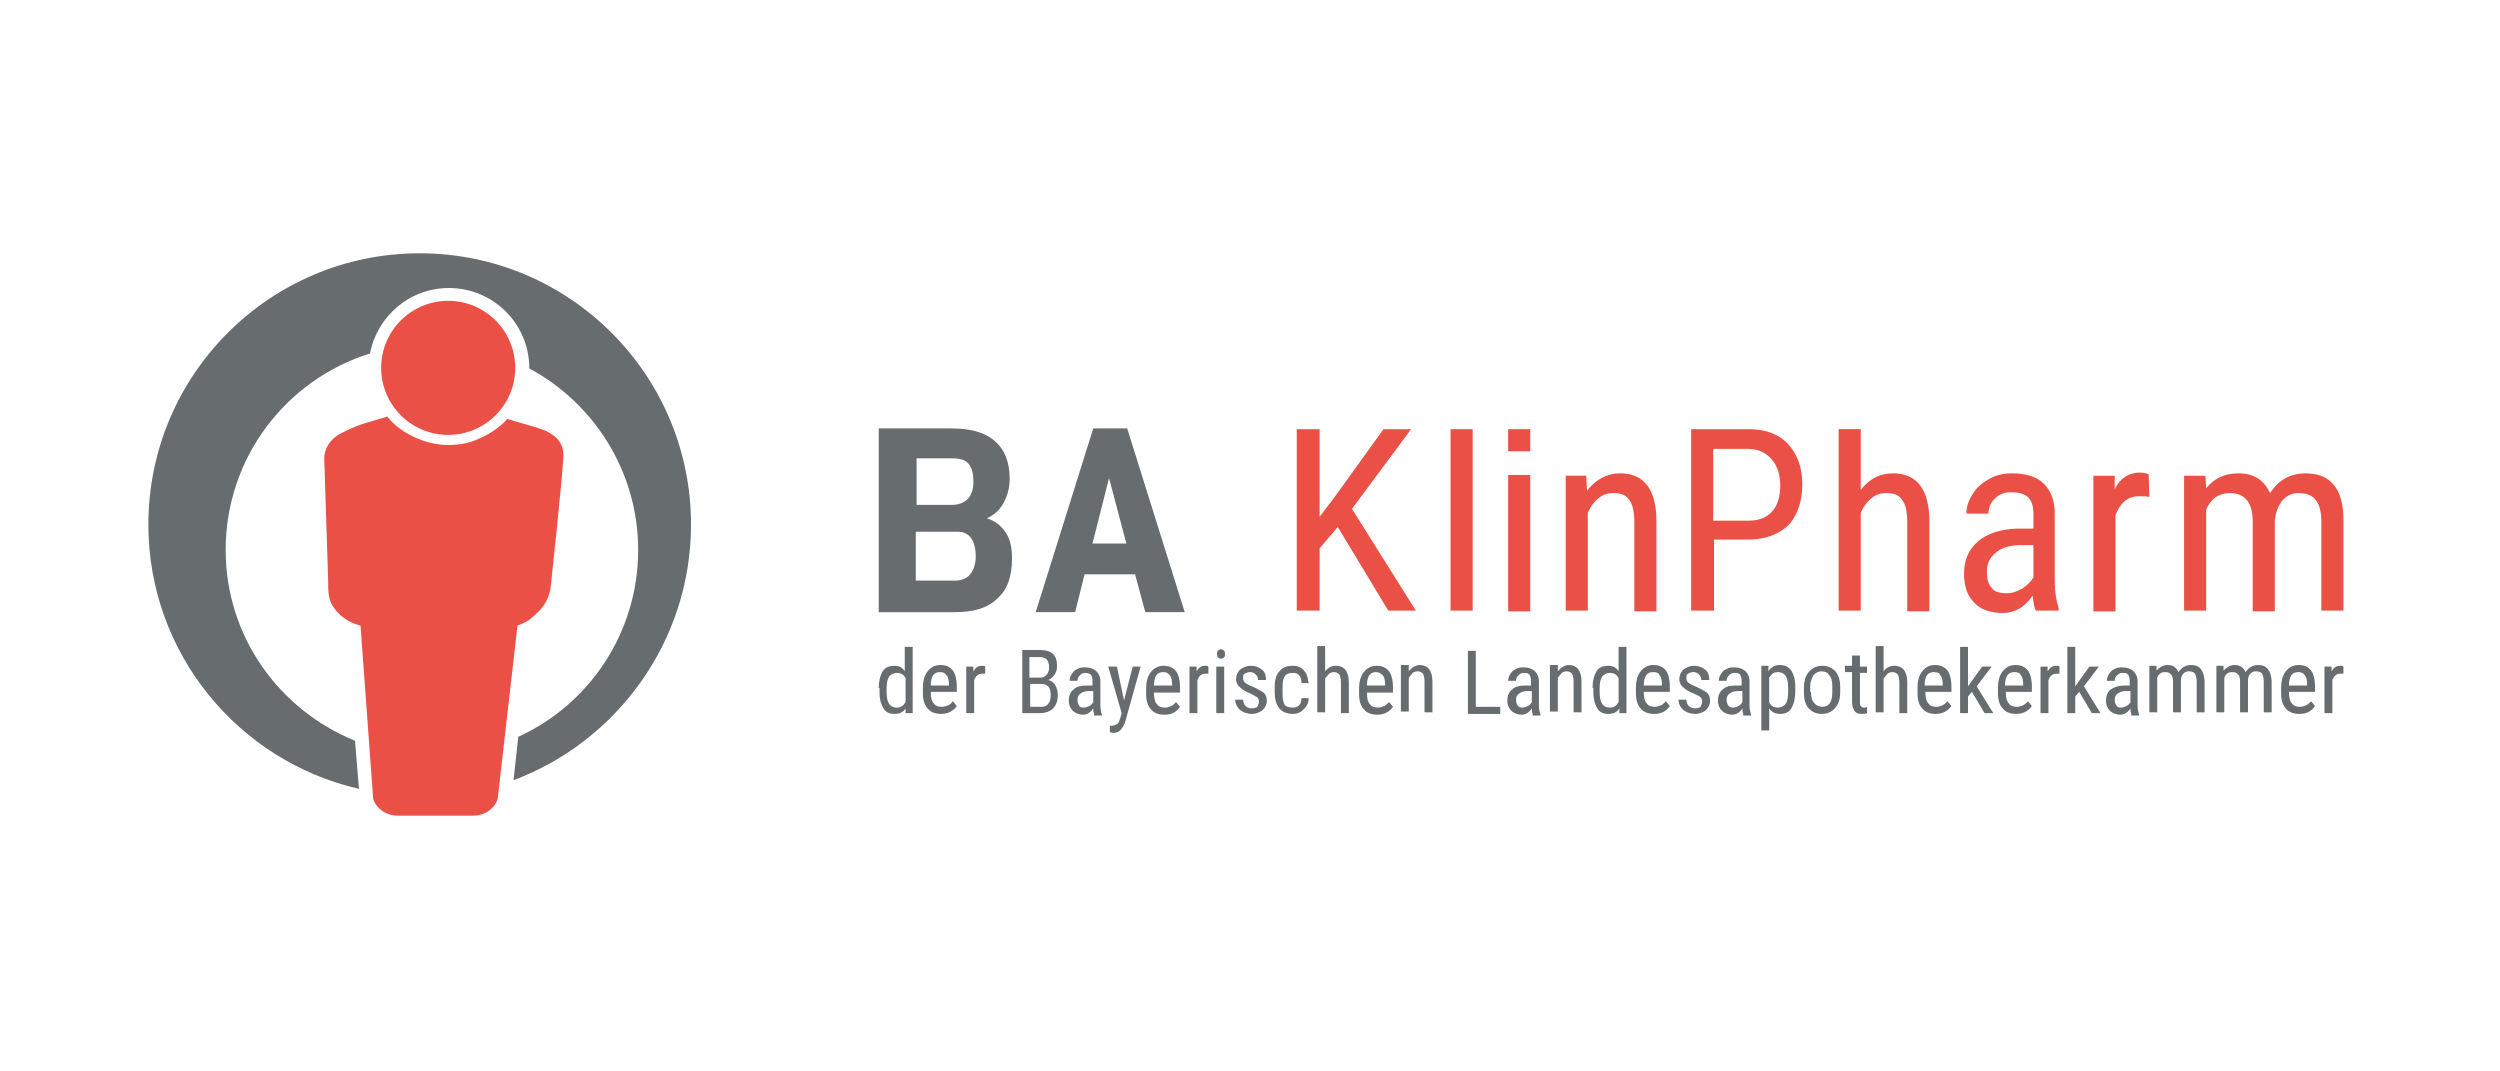 <?xml version="1.0" encoding="UTF-8"?>
<svg xmlns="http://www.w3.org/2000/svg" viewBox="0 0 1400 600">
  <defs>
    <style>.cls-1{fill:#fff;}.cls-2{fill:#676c6e;}.cls-3{fill:#ea5045;}</style>
  </defs>
  <g id="BACKGROUND">
    <rect class="cls-1" x="-8.83" y="-5.79" width="1417.95" height="615.87"></rect>
  </g>
  <g id="TEXT_EN">
    <g id="g986">
      <circle id="Kopf" class="cls-3" cx="250.99" cy="206" r="37.54"></circle>
      <path id="path7" class="cls-3" d="M315.41,256.68c-.44,11.04-7.07,72.44-7.07,72.44,0,0-.44,3.98-2.65,7.95-.44.88-2.21,3.53-3.98,5.3s-3.98,3.53-4.42,3.98c-2.21,1.77-3.98,2.65-7.51,3.98h0l-11.04,96.73c0,1.33-3.53,9.72-14.13,9.72h-41.52c-10.6,0-14.13-8.39-14.13-9.72l-7.07-96.73h0c-7.07-1.77-12.37-5.74-15.9-11.48-2.21-3.98-2.21-8.39-2.21-13.25l-2.21-68.9s-.44-7.95,7.95-13.25c0,0,3.98-2.21,6.18-3.09.88-.44,4.86-2.21,9.28-3.53,5.74-1.77,11.93-3.53,11.93-3.53,0,0,4.42,6.18,13.25,10.6,5.3,2.65,12.37,5.3,20.76,5.3,7.07,0,12.81-1.33,17.23-3.53,10.6-4.42,15.9-11.04,15.9-11.04l10.6,3.09s7.95,2.21,11.04,3.53c2.65,1.77,10.6,4.42,9.72,15.46Z"></path>
      <path id="path9" class="cls-2" d="M386.97,293.79c0-83.92-68.02-151.94-151.94-151.94s-151.94,68.02-151.94,151.94c0,72,50.35,132.51,117.93,147.97l-2.21-26.94c-42.4-17.23-72.44-58.3-72.44-106.89,0-51.68,34.01-95.41,80.83-109.98,3.98-20.76,22.08-36.66,44.17-36.66,24.73,0,45.05,19.88,45.05,45.05h0c36.22,19.43,60.95,57.86,60.95,101.59,0,46.38-27.38,86.57-67.14,104.68l-2.65,24.29c57.86-21.64,99.38-77.74,99.38-143.11Z"></path>
      <g id="g17">
        <path id="path11" class="cls-2" d="M492.09,385.22c0-3.98.88-7.07,2.21-9.28s3.53-3.09,6.63-3.09c2.65,0,4.42.88,5.74,3.09v-13.69h4.42v37.1h-3.98v-2.65c-1.33,2.21-3.53,3.09-6.18,3.09s-4.86-.88-6.18-3.09-2.21-4.86-2.21-8.83v-2.65h-.44ZM496.51,387.42c0,3.09.44,5.3,1.33,6.63.88,1.33,2.21,2.21,4.42,2.21s3.53-.88,4.86-3.09v-13.25c-.88-2.21-2.65-3.09-4.86-3.09-1.77,0-3.53.88-4.42,2.21s-1.33,3.53-1.33,6.18v2.21Z"></path>
        <path id="path13" class="cls-2" d="M526.98,399.79c-3.09,0-5.74-.88-7.51-3.09-1.77-1.77-2.65-4.86-2.65-8.39v-3.09c0-3.98.88-7.07,2.65-9.28s3.98-3.53,7.07-3.53,5.3.88,7.07,3.09c1.33,1.77,2.21,4.86,2.21,9.28v2.65h-14.58v.44c0,2.65.44,4.86,1.77,6.18.88,1.33,2.65,1.77,4.42,1.77,1.33,0,2.21-.44,3.53-.88s1.77-1.33,2.65-2.21l2.21,2.65c-2.21,3.09-5.3,4.42-8.83,4.42ZM526.54,376.38c-1.77,0-3.09.44-3.98,1.77-.88,1.33-1.33,3.09-1.33,5.74h10.16v-.44c0-2.65-.44-4.42-1.33-5.3-.88-1.33-2.21-1.77-3.53-1.77Z"></path>
        <path id="path15" class="cls-2" d="M551.72,377.27h-1.77c-2.21,0-3.53,1.33-4.42,3.53v18.55h-4.42v-26.06h3.98v2.65c1.33-2.21,2.65-3.09,4.86-3.09.88,0,1.33,0,1.77.44v3.98Z"></path>
      </g>
      <g id="g41">
        <path id="path19" class="cls-2" d="M572.48,399.35v-35.34h10.16c3.09,0,5.74.88,7.07,2.21,1.77,1.77,2.21,3.98,2.21,7.07,0,1.77-.44,3.09-1.33,4.42s-1.77,2.21-3.53,3.09c1.77.44,3.09,1.33,3.98,3.09.88,1.33,1.33,3.53,1.33,5.3,0,3.09-.88,5.74-2.65,7.51-1.77,1.77-4.42,2.65-7.51,2.65h-9.72ZM576.9,379.47h5.74c1.33,0,2.65-.44,3.53-1.77.88-.88,1.33-2.21,1.33-3.98s-.44-3.53-1.33-4.42-2.21-1.33-3.98-1.33h-5.74v11.48h.44ZM576.9,383.01v12.81h6.18c1.77,0,3.09-.44,3.98-1.77.88-.88,1.33-2.65,1.33-4.86,0-4.42-1.77-6.18-5.3-6.18h-6.18Z"></path>
        <path id="path21" class="cls-2" d="M612.67,399.35c-.44-.44-.44-1.33-.44-2.65-1.33,2.21-3.53,3.53-5.74,3.53s-4.42-.88-5.74-2.21-2.21-3.09-2.21-5.74.88-4.86,2.65-6.18c1.77-1.77,4.42-2.21,7.51-2.21h3.09v-2.65c0-1.77-.44-2.65-.88-3.53-.88-.44-1.77-.88-3.09-.88s-2.21.44-3.09,1.33c-.88.88-1.33,1.77-1.33,3.09h-4.42c0-1.33.44-2.65,1.33-3.98s1.77-2.21,3.09-2.65c1.33-.88,2.65-.88,4.42-.88,2.65,0,4.86.88,6.18,2.21,1.33,1.33,2.21,3.09,2.21,5.74v13.25c0,2.21.44,3.98.88,5.3v.44h-4.42v-1.33ZM606.93,396.26c.88,0,2.21-.44,3.09-.88s1.77-1.33,2.21-2.21v-6.18h-2.21c-2.21,0-3.53.44-4.86,1.33-1.33.88-1.77,2.21-1.77,3.53s.44,2.65.88,3.09c0,.88,1.33,1.33,2.65,1.33Z"></path>
        <path id="path23" class="cls-2" d="M629.46,392.28l4.86-18.99h4.42l-8.39,30.04c-.44,2.21-1.77,3.98-2.65,5.3-1.33,1.33-2.65,1.77-3.98,1.77-.44,0-1.33,0-2.21-.44v-3.53h.88c1.33,0,2.21-.44,3.09-.88s1.33-1.77,1.77-3.09l.88-3.09-7.51-26.06h4.86l3.98,18.99Z"></path>
        <path id="path25" class="cls-2" d="M651.98,400.23c-3.09,0-5.74-.88-7.51-3.09-1.77-1.77-2.65-4.86-2.65-8.39v-3.09c0-3.98.88-7.07,2.65-9.28,1.77-2.21,3.98-3.53,7.07-3.53s5.3.88,7.07,3.09c1.33,1.77,2.21,4.86,2.21,9.28v2.65h-14.58v.44c0,2.65.44,4.86,1.77,6.18.88,1.33,2.65,1.77,4.42,1.77,1.33,0,2.21-.44,3.53-.88.88-.44,1.77-1.33,2.65-2.21l2.21,2.65c-2.21,3.09-4.86,4.42-8.83,4.42h0ZM651.54,376.38c-1.77,0-3.09.44-3.98,1.77s-1.33,3.09-1.33,5.74h10.16v-.44c0-2.65-.44-4.42-1.33-5.3-.44-.88-1.77-1.77-3.53-1.77Z"></path>
        <path id="path27" class="cls-2" d="M676.72,377.27h-1.77c-2.21,0-3.53,1.33-4.42,3.53v18.55h-4.42v-26.06h3.98v2.65c1.33-2.21,2.65-3.09,4.86-3.09.88,0,1.33,0,1.77.44v3.98Z"></path>
        <path id="path29" class="cls-2" d="M685.99,366.22c0,.88,0,1.33-.44,1.77s-.88.88-1.77.88-1.33-.44-1.77-.88c-.44-.44-.44-.88-.44-1.77s0-1.33.44-1.77.88-.88,1.77-.88,1.33.44,1.77.88c.44.44.44,1.33.44,1.77ZM685.55,399.35h-4.42v-26.06h4.42v26.06Z"></path>
        <path id="path31" class="cls-2" d="M704.99,392.72c0-.88-.44-1.77-.88-2.21-.88-.44-2.21-1.33-3.98-2.21-2.21-.88-3.98-1.77-4.86-2.65-.88-.88-1.77-1.33-2.21-2.21s-.88-1.77-.88-3.09c0-2.21.88-3.98,2.21-5.3,1.77-1.33,3.53-2.21,6.18-2.21s4.42.88,6.18,2.21,2.21,3.53,2.21,5.74h-4.42c0-1.33-.44-2.21-1.33-3.09s-1.77-1.33-3.09-1.33-2.21.44-3.09.88-.88,1.33-.88,2.65c0,.88.44,1.77.88,2.21.44.44,1.77,1.33,3.98,2.21,3.09,1.33,5.3,2.65,6.63,3.53,1.33,1.33,1.77,2.65,1.77,4.42,0,2.21-.88,3.98-2.21,5.3-1.77,1.33-3.53,2.21-6.18,2.21s-4.86-.88-6.63-2.21c-1.77-1.77-2.65-3.53-2.65-5.74h4.42c0,1.33.44,2.65,1.33,3.53.88.88,2.21,1.33,3.53,1.33s2.65-.44,3.09-.88c.44-.88.88-1.77.88-3.09h0Z"></path>
        <path id="path33" class="cls-2" d="M723.98,396.26c1.33,0,2.65-.44,3.53-1.33.88-.88,1.33-2.21,1.33-3.98h3.98c0,2.65-.88,4.42-2.65,6.18-1.77,1.77-3.53,2.65-6.18,2.65-3.09,0-5.74-.88-7.51-3.09s-2.65-4.86-2.65-9.28v-2.65c0-3.98.88-7.07,2.65-8.83,1.77-2.21,3.98-3.09,7.51-3.09,2.65,0,4.86.88,6.18,2.65,1.77,1.77,2.21,3.98,2.65,7.07h-3.98c0-1.77-.44-3.53-1.33-4.42s-1.77-1.33-3.53-1.33-3.53.44-4.42,1.77-1.33,3.09-1.33,6.18v3.53c0,3.09.44,5.3,1.33,6.63.88.88,2.65,1.33,4.42,1.33Z"></path>
        <path id="path35" class="cls-2" d="M742.09,375.94c1.77-2.21,3.53-3.09,6.18-3.09,4.42,0,7.07,3.09,7.07,9.28v17.23h-4.42v-17.23c0-2.21-.44-3.53-.88-4.42-.88-.88-1.77-1.33-3.09-1.33-.88,0-2.21.44-2.65.88-.88.88-1.33,1.77-2.21,2.65v18.99h-4.42v-37.1h4.42v14.13Z"></path>
        <path id="path37" class="cls-2" d="M771.24,400.23c-3.09,0-5.74-.88-7.51-3.09-1.77-1.77-2.65-4.86-2.65-8.39v-3.09c0-3.98.88-7.07,2.65-9.28,1.77-2.21,3.98-3.53,7.07-3.53s5.3.88,7.07,3.09c1.33,1.77,2.21,4.86,2.21,9.28v2.65h-14.58v.44c0,2.65.44,4.86,1.77,6.18.88,1.33,2.65,1.77,4.42,1.77,1.33,0,2.21-.44,3.53-.88.88-.44,1.77-1.33,2.65-2.21l2.21,2.65c-2.21,3.09-5.3,4.42-8.83,4.42h0ZM770.8,376.38c-1.77,0-3.09.44-3.98,1.77s-1.33,3.09-1.33,5.74h10.16v-.44c0-2.65-.44-4.42-1.33-5.3s-2.21-1.77-3.53-1.77Z"></path>
        <path id="path39" class="cls-2" d="M788.91,373.29v2.65c1.77-2.21,3.98-3.53,6.18-3.53,4.42,0,7.07,3.09,7.07,9.28v17.23h-4.42v-17.23c0-2.21-.44-3.53-.88-4.42-.88-.88-1.77-1.33-3.09-1.33-.88,0-2.21.44-2.65.88-.88.88-1.33,1.77-2.21,2.65v18.99h-4.42v-26.06h4.42v.88Z"></path>
      </g>
      <g id="g85">
        <path id="path43" class="cls-2" d="M826.45,395.82h13.69v3.98h-18.11v-35.34h4.42v31.36Z"></path>
        <path id="path45" class="cls-2" d="M858.25,399.35c-.44-.44-.44-1.33-.44-2.65-1.33,2.21-3.53,3.53-5.74,3.53s-4.42-.88-5.74-2.21-2.21-3.09-2.21-5.74.88-4.86,2.65-6.18c1.77-1.77,4.42-2.21,7.51-2.21h3.09v-2.65c0-1.77-.44-2.65-.88-3.53-.88-.88-1.77-.88-3.09-.88s-2.21.44-3.09,1.33c-.88.88-1.33,1.77-1.33,3.09h-4.42c0-1.33.44-2.65,1.33-3.98s1.77-2.21,3.09-2.65c1.33-.88,2.65-.88,4.42-.88,2.65,0,4.86.88,6.18,2.21,1.33,1.33,2.21,3.09,2.21,5.74v13.25c0,2.21.44,3.98.88,5.3v.44h-4.42v-1.33ZM852.51,396.26c.88,0,2.21-.44,3.09-.88s1.77-1.33,2.21-2.21v-6.18h-2.21c-2.21,0-3.53.44-4.86,1.33-1.33.88-1.77,2.21-1.77,3.53s.44,2.65.88,3.09c.44.88,1.33,1.33,2.65,1.33Z"></path>
        <path id="path47" class="cls-2" d="M872.39,373.29v2.65c1.77-2.21,3.98-3.53,6.18-3.53,4.42,0,7.07,3.09,7.07,9.28v17.23h-4.42v-17.23c0-2.21-.44-3.53-.88-4.42-.88-.88-1.77-1.33-3.09-1.33-.88,0-2.21.44-2.65.88-.88.88-1.33,1.77-2.21,2.65v18.99h-4.42v-26.06h4.42v.88Z"></path>
        <path id="path49" class="cls-2" d="M891.82,385.22c0-3.98.88-7.07,2.21-9.28s3.53-3.09,6.63-3.09c2.65,0,4.42.88,5.74,3.09v-13.69h4.42v37.1h-3.98v-2.65c-1.33,2.21-3.53,3.09-6.18,3.09s-4.86-.88-6.18-3.09c-1.33-2.21-2.21-5.3-2.21-8.83v-2.65h-.44ZM895.8,387.42c0,3.09.44,5.3,1.33,6.63s2.21,2.21,4.42,2.21,3.53-.88,4.86-3.09v-13.25c-.88-2.21-2.65-3.09-4.86-3.09-1.77,0-3.53.88-4.42,2.21s-1.33,3.53-1.33,6.18v2.21Z"></path>
        <path id="path51" class="cls-2" d="M926.27,399.79c-3.09,0-5.74-.88-7.51-3.09-1.77-1.77-2.65-4.86-2.65-8.39v-3.09c0-3.98.88-7.07,2.65-9.28,1.77-2.21,3.98-3.53,7.07-3.53s5.3.88,7.07,3.09c1.33,1.77,2.21,4.86,2.21,9.28v2.65h-14.58v.44c0,2.65.44,4.86,1.77,6.18.88,1.33,2.65,1.77,4.42,1.77,1.33,0,2.21-.44,3.53-.88.88-.44,1.77-1.33,2.65-2.21l2.21,2.65c-2.21,3.09-4.86,4.42-8.83,4.42h0ZM925.83,376.38c-1.77,0-3.09.44-3.98,1.77s-1.33,3.09-1.33,5.74h10.16v-.44c0-2.65-.44-4.42-1.33-5.3-.44-1.33-1.77-1.77-3.53-1.77Z"></path>
        <path id="path53" class="cls-2" d="M953.22,392.72c0-.88-.44-1.77-.88-2.21-.88-.88-2.21-1.33-3.98-2.21-2.21-.88-3.98-1.77-4.86-2.65-.88-.88-1.77-1.33-2.21-2.21s-.88-1.77-.88-3.09c0-2.21.88-3.98,2.21-5.3,1.77-1.33,3.53-2.21,6.18-2.21s4.42.88,6.18,2.21,2.21,3.53,2.21,5.74h-4.42c0-1.33-.44-2.21-1.33-3.09s-1.77-1.33-3.09-1.33-2.21.44-3.09.88-.88,1.33-.88,2.65c0,.88.44,1.77.88,2.21.44.44,1.77,1.33,3.98,2.21,3.09,1.33,5.3,2.65,6.63,3.53,1.33,1.33,1.77,2.65,1.77,4.42,0,2.21-.88,3.98-2.21,5.3-1.77,1.33-3.53,2.21-6.18,2.21s-4.86-.88-6.63-2.21c-1.77-1.77-2.65-3.53-2.65-5.74h4.42c0,1.33.44,2.65,1.33,3.53.88.88,2.21,1.33,3.53,1.33s2.65-.44,3.09-.88c.44-1.33.88-1.77.88-3.09h0Z"></path>
        <path id="path55" class="cls-2" d="M976.19,399.35c-.44-.44-.44-1.33-.44-2.65-1.33,2.21-3.53,3.53-5.74,3.53s-4.42-.88-5.74-2.21-2.21-3.09-2.21-5.74.88-4.86,2.65-6.18c1.77-1.77,4.42-2.21,7.51-2.21h3.09v-2.65c0-1.77-.44-2.65-.88-3.53-.88-.88-1.77-.88-3.09-.88s-2.21.44-3.09,1.33c-.88.88-1.33,1.77-1.33,3.09h-4.42c0-1.33.44-2.65,1.33-3.98s1.77-2.21,3.09-2.65c1.33-.88,2.65-.88,4.42-.88,2.65,0,4.86.88,6.18,2.21,1.33,1.33,2.21,3.09,2.21,5.74v13.25c0,2.21.44,3.98.88,5.3v.44h-4.42v-1.33ZM970.44,396.26c.88,0,2.21-.44,3.09-.88s1.77-1.33,2.21-2.21v-6.18h-2.21c-2.21,0-3.53.44-4.86,1.33-1.33.88-1.77,2.21-1.77,3.53s.44,2.65.88,3.09c.44.88,1.33,1.33,2.65,1.33Z"></path>
        <path id="path57" class="cls-2" d="M1005.34,387.42c0,3.98-.88,7.07-2.21,9.28s-3.53,3.09-6.18,3.09-4.86-.88-6.18-3.09v12.37h-4.42v-36.22h3.98v3.09c1.33-2.21,3.53-3.53,6.18-3.53,3.09,0,4.86.88,6.63,3.09,1.33,2.21,2.21,4.86,2.21,8.83v3.09ZM1001.36,385.22c0-3.09-.44-5.3-1.33-6.63s-2.21-2.21-4.42-2.21-3.53.88-4.86,3.09v13.69c.88,2.21,2.65,3.09,4.86,3.09,1.77,0,3.53-.88,4.42-2.21s1.33-3.53,1.33-6.18v-2.65Z"></path>
        <path id="path59" class="cls-2" d="M1010.2,385.22c0-3.98.88-6.63,2.65-8.83,1.77-2.21,4.42-3.53,7.51-3.53s5.3.88,7.51,3.09c1.77,2.21,2.65,5.3,2.65,8.83v2.65c0,3.98-.88,6.63-2.65,8.83-1.77,2.21-4.42,3.53-7.51,3.53s-5.3-.88-7.51-3.09c-1.77-2.21-2.65-4.86-2.65-8.83v-2.65ZM1014.17,387.42c0,2.65.44,4.86,1.77,6.18.88,1.33,2.65,2.21,4.42,2.21,3.98,0,5.74-2.65,5.74-8.39v-3.09c0-2.65-.44-4.86-1.77-6.18-.88-1.77-2.65-2.21-4.42-2.21s-3.09.88-4.42,2.21c-.88,1.77-1.77,3.53-1.77,6.18v3.09h.44Z"></path>
        <path id="path61" class="cls-2" d="M1041.56,367.11v6.18h3.98v3.53h-3.98v16.34c0,.88,0,1.77.44,2.21s.88.88,1.77.88c.44,0,1.33,0,1.77-.44v3.53c-.88.44-1.77.44-3.09.44-1.77,0-3.09-.44-3.98-1.77s-1.33-3.09-1.33-5.3v-16.34h-3.98v-3.53h3.98v-5.74h4.42Z"></path>
        <path id="path63" class="cls-2" d="M1054.81,375.94c1.77-2.21,3.53-3.09,6.18-3.09,4.42,0,7.07,3.09,7.07,9.28v17.23h-4.42v-17.23c0-2.21-.44-3.53-.88-4.42-.88-.88-1.77-1.33-3.09-1.33-.88,0-2.21.44-2.65.88-.88.88-1.33,1.77-2.21,2.65v18.99h-4.42v-37.1h4.42v14.13Z"></path>
        <path id="path65" class="cls-2" d="M1083.96,399.79c-3.09,0-5.74-.88-7.51-3.09-1.77-1.77-2.65-4.86-2.65-8.39v-3.09c0-3.98.88-7.07,2.65-9.28,1.77-2.21,3.98-3.53,7.07-3.53s5.3.88,7.07,3.09c1.33,1.77,2.21,4.86,2.21,9.28v2.65h-14.58v.44c0,2.65.44,4.86,1.77,6.18.88,1.33,2.65,1.77,4.42,1.77,1.33,0,2.21-.44,3.53-.88.88-.44,1.77-1.33,2.65-2.21l2.21,2.65c-2.21,3.09-5.3,4.42-8.83,4.42h0ZM1083.08,376.38c-1.77,0-3.09.44-3.98,1.77s-1.33,3.09-1.33,5.74h10.16v-.44c0-2.65-.44-4.42-1.33-5.3-.44-1.33-1.77-1.77-3.53-1.77Z"></path>
        <path id="path67" class="cls-2" d="M1104.28,387.42l-2.21,2.65v9.28h-4.42v-37.1h4.42v22.08l7.95-11.04h5.3l-8.39,11.04,9.28,15.02h-4.86l-7.07-11.93Z"></path>
        <path id="path69" class="cls-2" d="M1129.01,399.79c-3.09,0-5.74-.88-7.51-3.09-1.77-1.77-2.65-4.86-2.65-8.39v-3.09c0-3.98.88-7.07,2.65-9.28,1.77-2.21,3.98-3.53,7.07-3.53s5.3.88,7.07,3.09c1.33,1.77,2.21,4.86,2.21,9.28v2.65h-14.58v.44c0,2.65.44,4.86,1.77,6.18.88,1.33,2.65,1.77,4.42,1.77,1.33,0,2.21-.44,3.53-.88.88-.44,1.77-1.33,2.65-2.21l2.21,2.65c-2.21,3.09-5.3,4.42-8.83,4.42h0ZM1128.13,376.38c-1.77,0-3.09.44-3.98,1.77s-1.33,3.09-1.33,5.74h10.16v-.44c0-2.65-.44-4.42-1.33-5.3-.44-1.33-1.77-1.77-3.53-1.77Z"></path>
        <path id="path71" class="cls-2" d="M1153.3,377.27h-1.77c-2.21,0-3.53,1.33-4.42,3.53v18.55h-4.42v-26.06h3.98v2.65c1.33-2.21,2.65-3.09,4.86-3.09.88,0,1.33,0,1.77.44v3.98Z"></path>
        <path id="path73" class="cls-2" d="M1164.35,387.42l-2.21,2.65v9.28h-4.42v-37.1h4.42v22.08l7.95-11.04h5.3l-8.39,11.04,9.28,15.02h-4.86l-7.07-11.93Z"></path>
        <path id="path75" class="cls-2" d="M1193.5,399.35c-.44-.44-.44-1.33-.44-2.65-1.33,2.21-3.53,3.53-5.74,3.53s-4.42-.88-5.74-2.21-2.21-3.09-2.21-5.74.88-4.86,2.65-6.18,4.42-2.21,7.51-2.21h3.09v-2.65c0-1.77-.44-2.65-.88-3.53-.88-.88-1.77-.88-3.09-.88s-2.21.44-3.09,1.33c-.88.88-1.33,1.77-1.33,3.09h-4.42c0-1.33.44-2.65,1.33-3.98.88-1.33,1.77-2.21,3.09-2.65,1.33-.88,2.65-.88,4.42-.88,2.65,0,4.86.88,6.18,2.21s2.21,3.09,2.21,5.74v13.25c0,2.21.44,3.98.88,5.3v.44h-4.42v-1.33ZM1187.76,396.26c.88,0,2.21-.44,3.09-.88s1.77-1.33,2.21-2.21v-6.18h-2.21c-2.21,0-3.53.44-4.86,1.33-1.33.88-1.77,2.21-1.77,3.53s.44,2.65.88,3.09c.44.88,1.33,1.33,2.65,1.33h0Z"></path>
        <path id="path77" class="cls-2" d="M1207.63,373.29v2.21c1.77-1.77,3.53-3.09,6.18-3.09,3.09,0,4.86,1.33,6.18,3.98,1.77-2.65,3.98-3.98,7.07-3.98,4.86,0,7.07,3.09,7.51,8.83v17.67h-4.42v-17.23c0-1.77-.44-3.53-.88-4.42-.88-.88-1.77-1.33-3.53-1.33-1.33,0-2.21.44-3.09,1.33-.88.88-1.33,2.21-1.33,3.98v17.67h-4.42v-17.23c0-3.53-1.33-5.3-4.42-5.3-2.21,0-3.53.88-4.42,3.09v19.43h-4.42v-26.06h3.98v.44Z"></path>
        <path id="path79" class="cls-2" d="M1245.18,373.29v2.21c1.77-1.77,3.53-3.09,6.18-3.09,3.09,0,4.86,1.33,6.18,3.98,1.77-2.65,3.98-3.98,7.07-3.98,4.86,0,7.07,3.09,7.51,8.83v17.67h-4.42v-17.23c0-1.77-.44-3.53-.88-4.42-.88-.88-1.77-1.33-3.53-1.33-1.33,0-2.21.44-3.09,1.33-.88.88-1.33,2.21-1.33,3.98v17.67h-4.42v-17.23c0-3.53-1.33-5.3-4.42-5.3-2.21,0-3.53.88-4.42,3.09v19.43h-4.42v-26.06h3.98v.44Z"></path>
        <path id="path81" class="cls-2" d="M1287.58,399.79c-3.09,0-5.74-.88-7.51-3.09-1.77-1.77-2.65-4.86-2.65-8.39v-3.09c0-3.98.88-7.07,2.65-9.28s3.98-3.53,7.07-3.53,5.3.88,7.07,3.09c1.33,1.77,2.21,4.86,2.21,9.28v2.65h-14.58v.44c0,2.65.44,4.86,1.77,6.18.88,1.33,2.65,1.77,4.42,1.77,1.33,0,2.21-.44,3.53-.88.88-.44,1.77-1.33,2.65-2.21l2.21,2.65c-2.21,3.09-4.86,4.42-8.83,4.42ZM1287.14,376.38c-1.77,0-3.09.44-3.98,1.77-.88,1.33-1.33,3.09-1.33,5.74h10.16v-.44c0-2.65-.44-4.42-1.33-5.3-.88-1.33-1.77-1.77-3.53-1.77h0Z"></path>
        <path id="path83" class="cls-2" d="M1312.31,377.27h-1.77c-2.21,0-3.53,1.33-4.42,3.53v18.55h-4.42v-26.06h3.98v2.65c1.33-2.21,2.65-3.09,4.86-3.09.88,0,1.33,0,1.77.44v3.98Z"></path>
      </g>
      <g id="g115">
        <path id="path87" class="cls-3" d="M749.16,295.11l-10.16,11.93v34.89h-12.81v-101.59h12.81v49.03l8.39-11.04,27.38-37.99h15.46l-33.13,44.61,35.78,56.98h-15.46l-28.27-46.82Z"></path>
        <path id="path89" class="cls-3" d="M824.69,341.93h-12.37v-101.59h12.37v101.59Z"></path>
        <path id="path91" class="cls-3" d="M888.29,266.4l.44,8.39c4.86-6.18,11.04-9.72,18.55-9.72,13.25,0,20.32,8.83,20.32,26.94v50.35h-12.37v-49.91c0-5.74-.88-10.16-3.09-12.81-1.77-2.65-4.86-3.53-8.83-3.53-3.09,0-5.74.88-8.39,3.09-2.65,2.21-4.42,4.86-5.74,7.95v54.77h-12.37v-75.53h11.48Z"></path>
        <path id="path93" class="cls-3" d="M959.84,302.18v39.75h-12.81v-101.59h32.24c9.28,0,16.78,2.65,22.08,8.39,5.3,5.74,7.95,13.25,7.95,22.53s-2.65,17.23-7.51,22.53c-5.3,5.3-12.37,7.95-21.64,8.39h-20.32ZM959.84,291.58h19.43c5.74,0,10.16-1.77,13.25-5.3s4.42-8.39,4.42-14.58-1.77-11.04-4.86-14.58c-3.09-3.53-7.51-5.74-12.81-5.74h-19.88v40.19h.44Z"></path>
        <path id="path95" class="cls-3" d="M1042,274.35c4.86-6.18,10.6-9.28,18.11-9.28,13.25,0,20.32,8.83,20.32,26.94v50.35h-12.37v-49.91c0-5.74-.88-10.16-3.09-12.81-1.77-2.65-4.86-3.53-8.83-3.53-3.09,0-5.74.88-8.39,3.09-2.65,2.21-4.42,4.86-5.74,7.95v54.77h-12.37v-101.59h12.37v34.01Z"></path>
        <path id="path97" class="cls-3" d="M1140.05,341.93c-.88-1.77-1.33-4.42-1.77-8.39-4.42,6.63-10.16,9.72-16.78,9.72s-12.37-1.77-15.9-5.74c-3.98-3.98-5.74-9.28-5.74-16.34,0-7.51,2.65-13.69,7.95-18.11s12.37-6.63,21.64-7.07h9.28v-7.95c0-4.42-.88-7.51-3.09-9.72-2.21-1.77-4.86-2.65-9.28-2.65-3.53,0-6.63.88-9.28,3.53-2.21,2.21-3.53,4.86-3.53,8.39h-12.37c0-3.98,1.33-7.51,3.53-11.04s5.3-6.18,9.28-8.39c3.98-2.21,7.95-3.09,12.81-3.09,7.51,0,13.69,1.77,17.67,5.74,3.98,3.98,6.18,9.28,6.18,16.78v37.99c0,5.74.88,11.04,2.21,15.02v1.33h-12.81ZM1123.71,332.21c3.09,0,5.74-.88,8.83-2.65,2.65-1.77,4.86-3.98,6.18-6.18v-18.11h-7.07c-5.74,0-10.6,1.33-13.69,3.98-3.53,2.65-5.3,6.18-5.3,10.6s.88,7.51,2.65,9.28c1.33,2.21,4.42,3.09,8.39,3.09h0Z"></path>
        <path id="path99" class="cls-3" d="M1203.66,278.33c-1.77-.44-3.53-.44-5.74-.44-6.18,0-10.6,3.53-13.25,10.6v53.89h-12.37v-75.97h11.93v7.51c3.09-6.18,7.95-9.28,14.13-9.28,1.77,0,3.53.44,4.86.88l.44,12.81Z"></path>
        <path id="path101" class="cls-3" d="M1235.02,266.4l.44,7.07c4.42-5.74,10.6-8.39,18.11-8.39,8.39,0,14.13,3.53,17.67,11.04,4.86-7.51,11.48-11.04,19.88-11.04,14.13,0,21.2,8.83,21.2,26.06v50.79h-12.37v-49.47c0-5.3-.88-9.72-3.09-12.37-1.77-2.65-5.3-3.98-9.72-3.98-3.53,0-6.63,1.33-9.28,4.42-2.21,3.09-3.53,6.63-3.98,11.04v50.79h-12.37v-50.35c0-10.6-4.42-15.9-12.81-15.9-6.18,0-10.6,3.09-13.25,9.28v56.54h-12.37v-75.53h11.93Z"></path>
        <g id="g107">
          <rect id="rect103" class="cls-3" x="844.56" y="265.96" width="12.37" height="76.41"></rect>
          <rect id="rect105" class="cls-3" x="844.56" y="240.34" width="12.37" height="12.37"></rect>
        </g>
        <g id="g113">
          <path id="path109" class="cls-2" d="M492.09,342.81v-102.91h40.64c10.6,0,18.99,2.21,24.29,7.07,5.74,4.86,8.39,11.93,8.39,21.2,0,5.3-1.33,9.72-3.53,13.69-2.21,3.98-5.3,6.63-9.28,8.39,4.42,1.33,7.95,3.98,10.6,7.95,2.65,3.98,3.53,8.83,3.53,14.58,0,10.16-2.65,17.67-8.39,22.53-5.3,5.3-13.25,7.51-23.85,7.51h-42.4ZM512.85,282.74h19.88c7.95,0,12.37-4.42,12.37-12.81,0-4.86-.88-7.95-2.65-10.16s-4.86-3.09-9.28-3.09h-19.88v26.06h-.44ZM512.85,297.76v27.38h22.08c3.53,0,6.63-1.33,8.39-3.53s3.09-5.74,3.09-9.72c0-9.28-3.53-14.13-10.16-14.13h-23.41Z"></path>
          <path id="path111" class="cls-2" d="M635.64,321.61h-28.27l-5.3,21.2h-22.08l32.24-102.91h18.99l32.24,102.91h-22.08l-5.74-21.2ZM611.79,304.39h18.99l-9.72-36.66-9.28,36.66Z"></path>
        </g>
      </g>
    </g>
  </g>
</svg>
